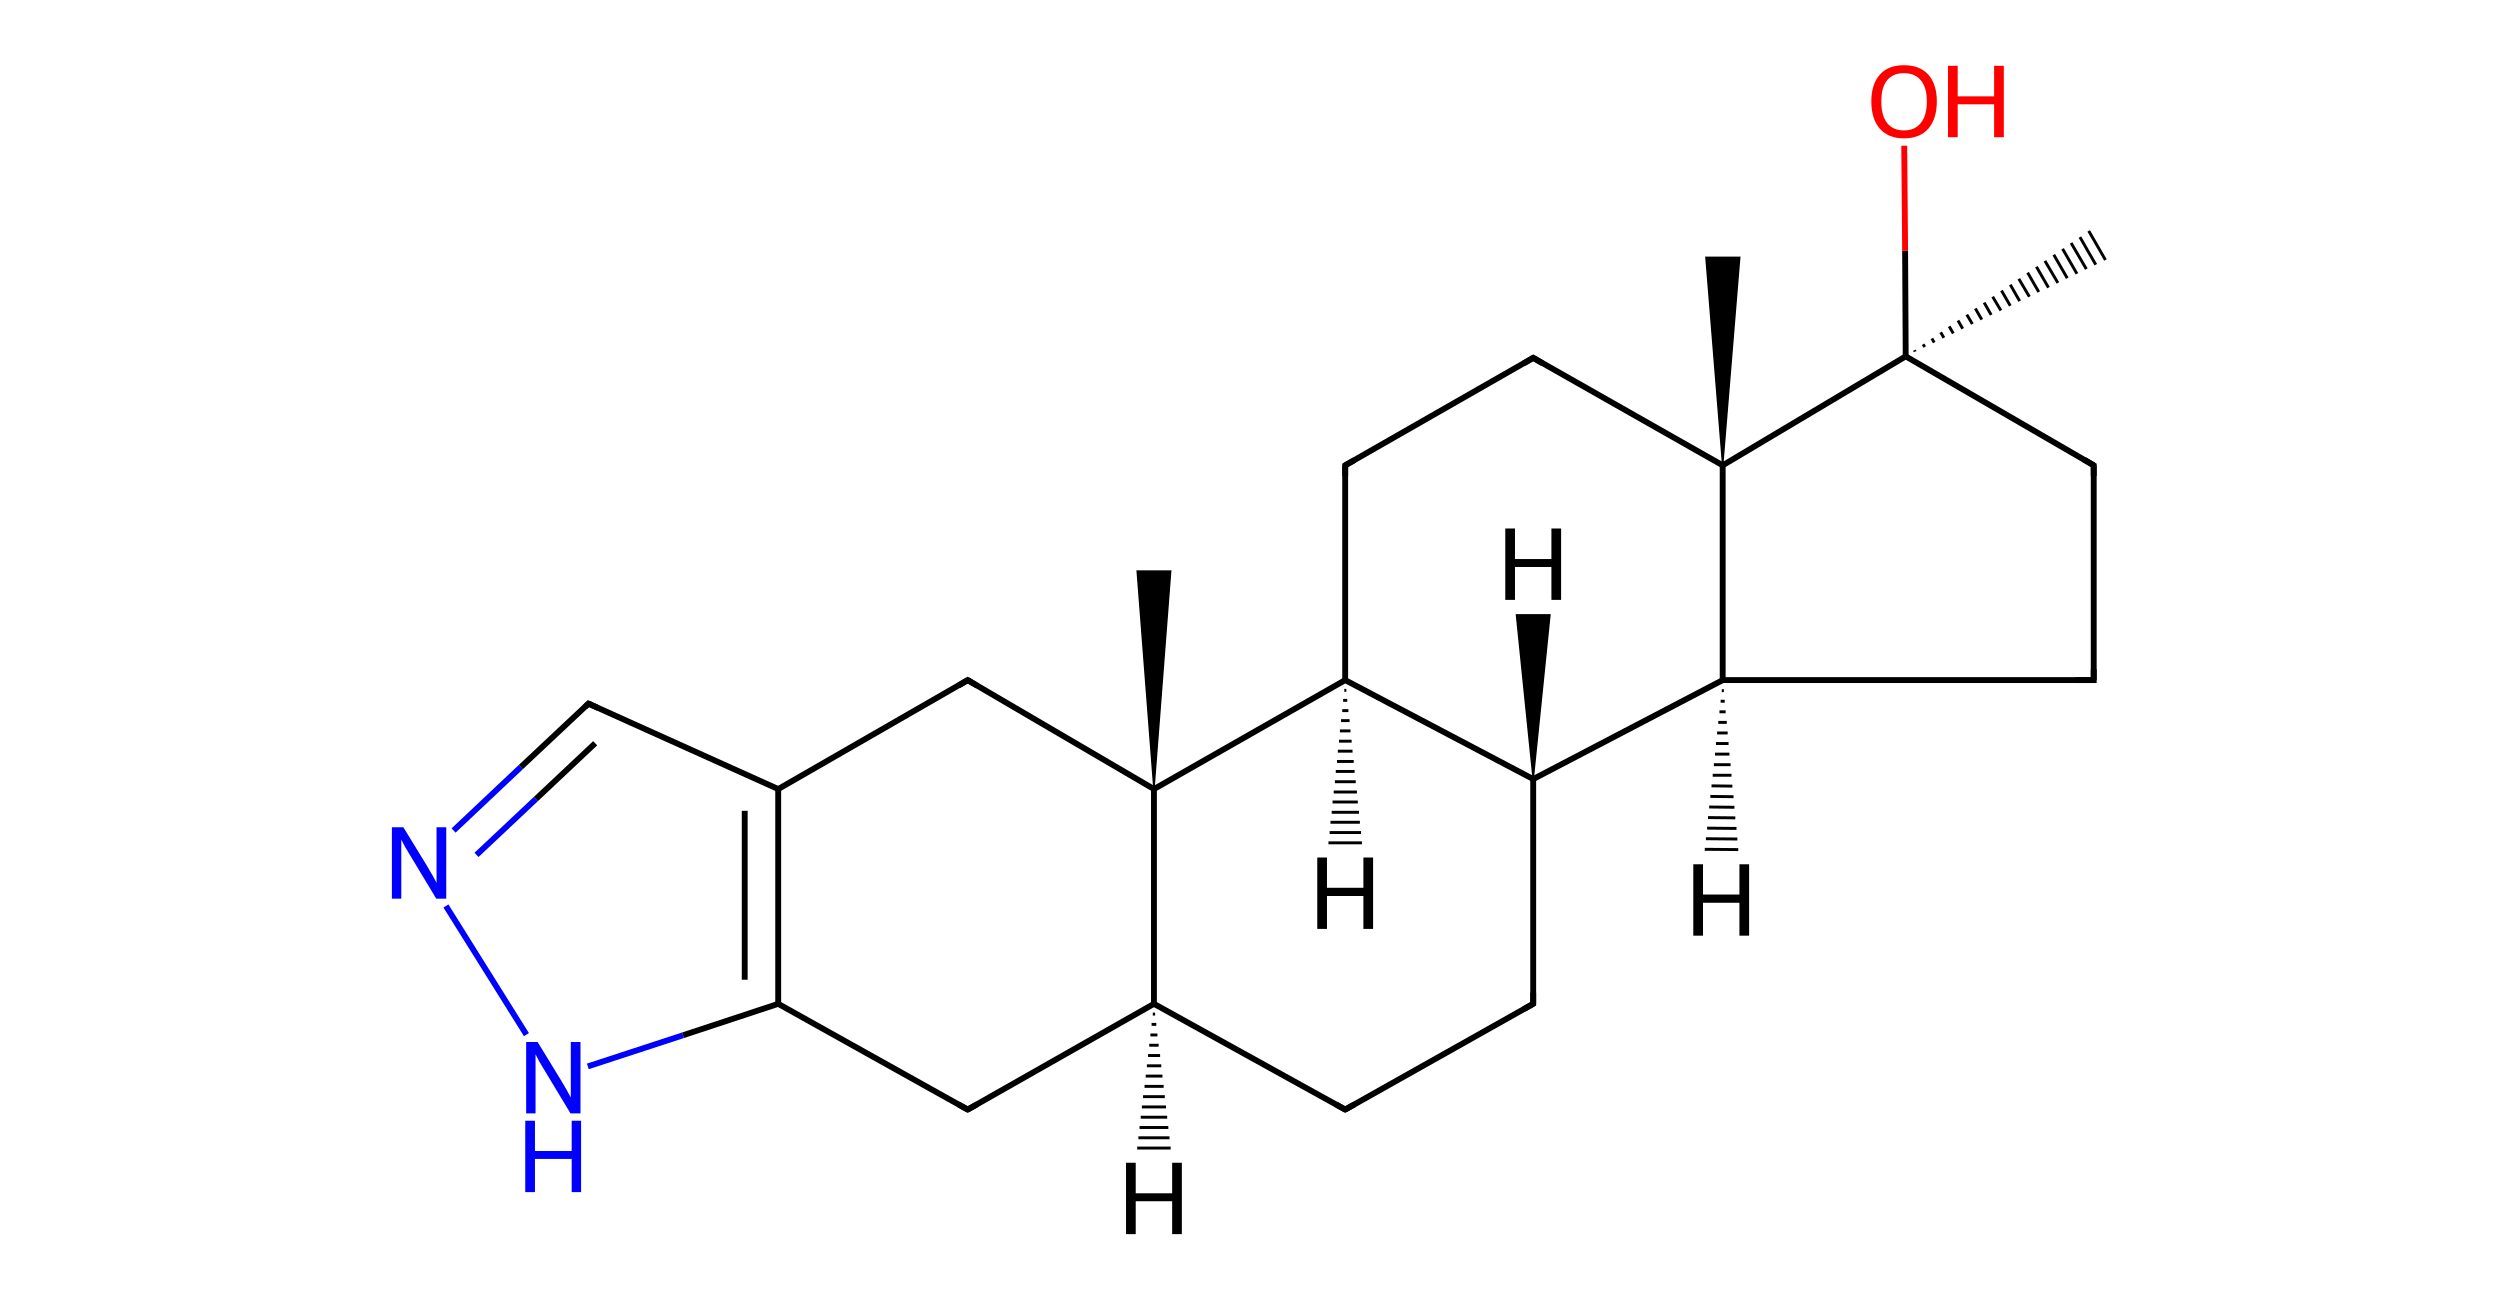 <!--?xml version='1.0' encoding='iso-8859-1'?-->
<svg version="1.1" baseProfile="full" xmlns="http://www.w3.org/2000/svg" xmlns:rdkit="http://www.rdkit.org/xml" xmlns:xlink="http://www.w3.org/1999/xlink" xml:space="preserve" width="851px" height="443px" viewBox="0 0 851 443">
<!-- END OF HEADER -->
<rect style="opacity:1.0;fill:#FFFFFF;stroke:none" width="851.0" height="443.0" x="0.0" y="0.0"> </rect>
<path class="bond-0 atom-9 atom-0" d="M 648.7,121.3 L 648.5,85.4" style="fill:none;fill-rule:evenodd;stroke:#000000;stroke-width:2.0px;stroke-linecap:butt;stroke-linejoin:miter;stroke-opacity:1"></path>
<path class="bond-0 atom-9 atom-0" d="M 648.5,85.4 L 648.2,49.6" style="fill:none;fill-rule:evenodd;stroke:#FF0000;stroke-width:2.0px;stroke-linecap:butt;stroke-linejoin:miter;stroke-opacity:1"></path>
<path class="bond-1 atom-1 atom-2" d="M 179.2,352.2 L 151.8,308.4" style="fill:none;fill-rule:evenodd;stroke:#0000FF;stroke-width:2.0px;stroke-linecap:butt;stroke-linejoin:miter;stroke-opacity:1"></path>
<path class="bond-2 atom-1 atom-21" d="M 200.1,363.0 L 232.5,352.4" style="fill:none;fill-rule:evenodd;stroke:#0000FF;stroke-width:2.0px;stroke-linecap:butt;stroke-linejoin:miter;stroke-opacity:1"></path>
<path class="bond-2 atom-1 atom-21" d="M 232.5,352.4 L 264.9,341.7" style="fill:none;fill-rule:evenodd;stroke:#000000;stroke-width:2.0px;stroke-linecap:butt;stroke-linejoin:miter;stroke-opacity:1"></path>
<path class="bond-3 atom-2 atom-23" d="M 154.4,282.7 L 177.3,261.1" style="fill:none;fill-rule:evenodd;stroke:#0000FF;stroke-width:2.0px;stroke-linecap:butt;stroke-linejoin:miter;stroke-opacity:1"></path>
<path class="bond-3 atom-2 atom-23" d="M 177.3,261.1 L 200.3,239.5" style="fill:none;fill-rule:evenodd;stroke:#000000;stroke-width:2.0px;stroke-linecap:butt;stroke-linejoin:miter;stroke-opacity:1"></path>
<path class="bond-3 atom-2 atom-23" d="M 162.2,291.0 L 182.4,272.0" style="fill:none;fill-rule:evenodd;stroke:#0000FF;stroke-width:2.0px;stroke-linecap:butt;stroke-linejoin:miter;stroke-opacity:1"></path>
<path class="bond-3 atom-2 atom-23" d="M 182.4,272.0 L 202.6,253.0" style="fill:none;fill-rule:evenodd;stroke:#000000;stroke-width:2.0px;stroke-linecap:butt;stroke-linejoin:miter;stroke-opacity:1"></path>
<path class="bond-4 atom-3 atom-4" d="M 521.9,265.2 L 457.9,231.5" style="fill:none;fill-rule:evenodd;stroke:#000000;stroke-width:2.0px;stroke-linecap:butt;stroke-linejoin:miter;stroke-opacity:1"></path>
<path class="bond-5 atom-3 atom-5" d="M 521.9,265.2 L 586.4,231.5" style="fill:none;fill-rule:evenodd;stroke:#000000;stroke-width:2.0px;stroke-linecap:butt;stroke-linejoin:miter;stroke-opacity:1"></path>
<path class="bond-6 atom-3 atom-11" d="M 521.9,265.2 L 521.9,341.7" style="fill:none;fill-rule:evenodd;stroke:#000000;stroke-width:2.0px;stroke-linecap:butt;stroke-linejoin:miter;stroke-opacity:1"></path>
<path class="bond-7 atom-3 atom-24" d="M 521.9,265.2 L 516.2,209.3 L 527.6,209.3 Z" style="fill:#000000;fill-rule:evenodd;fill-opacity:1;stroke:#000000;stroke-width:0.5px;stroke-linecap:butt;stroke-linejoin:miter;stroke-opacity:1;"></path>
<path class="bond-8 atom-4 atom-6" d="M 457.9,231.5 L 392.8,268.6" style="fill:none;fill-rule:evenodd;stroke:#000000;stroke-width:2.0px;stroke-linecap:butt;stroke-linejoin:miter;stroke-opacity:1"></path>
<path class="bond-9 atom-4 atom-10" d="M 457.9,231.5 L 457.9,158.4" style="fill:none;fill-rule:evenodd;stroke:#000000;stroke-width:2.0px;stroke-linecap:butt;stroke-linejoin:miter;stroke-opacity:1"></path>
<path class="bond-10 atom-4 atom-25" d="M 458.3,235.0 L 457.6,235.0" style="fill:none;fill-rule:evenodd;stroke:#000000;stroke-width:1.0px;stroke-linecap:butt;stroke-linejoin:miter;stroke-opacity:1"></path>
<path class="bond-10 atom-4 atom-25" d="M 458.6,238.4 L 457.2,238.4" style="fill:none;fill-rule:evenodd;stroke:#000000;stroke-width:1.0px;stroke-linecap:butt;stroke-linejoin:miter;stroke-opacity:1"></path>
<path class="bond-10 atom-4 atom-25" d="M 459.0,241.9 L 456.9,241.9" style="fill:none;fill-rule:evenodd;stroke:#000000;stroke-width:1.0px;stroke-linecap:butt;stroke-linejoin:miter;stroke-opacity:1"></path>
<path class="bond-10 atom-4 atom-25" d="M 459.4,245.3 L 456.5,245.3" style="fill:none;fill-rule:evenodd;stroke:#000000;stroke-width:1.0px;stroke-linecap:butt;stroke-linejoin:miter;stroke-opacity:1"></path>
<path class="bond-10 atom-4 atom-25" d="M 459.7,248.8 L 456.1,248.8" style="fill:none;fill-rule:evenodd;stroke:#000000;stroke-width:1.0px;stroke-linecap:butt;stroke-linejoin:miter;stroke-opacity:1"></path>
<path class="bond-10 atom-4 atom-25" d="M 460.1,252.3 L 455.8,252.3" style="fill:none;fill-rule:evenodd;stroke:#000000;stroke-width:1.0px;stroke-linecap:butt;stroke-linejoin:miter;stroke-opacity:1"></path>
<path class="bond-10 atom-4 atom-25" d="M 460.4,255.7 L 455.4,255.7" style="fill:none;fill-rule:evenodd;stroke:#000000;stroke-width:1.0px;stroke-linecap:butt;stroke-linejoin:miter;stroke-opacity:1"></path>
<path class="bond-10 atom-4 atom-25" d="M 460.8,259.2 L 455.1,259.2" style="fill:none;fill-rule:evenodd;stroke:#000000;stroke-width:1.0px;stroke-linecap:butt;stroke-linejoin:miter;stroke-opacity:1"></path>
<path class="bond-10 atom-4 atom-25" d="M 461.1,262.6 L 454.7,262.6" style="fill:none;fill-rule:evenodd;stroke:#000000;stroke-width:1.0px;stroke-linecap:butt;stroke-linejoin:miter;stroke-opacity:1"></path>
<path class="bond-10 atom-4 atom-25" d="M 461.5,266.1 L 454.4,266.1" style="fill:none;fill-rule:evenodd;stroke:#000000;stroke-width:1.0px;stroke-linecap:butt;stroke-linejoin:miter;stroke-opacity:1"></path>
<path class="bond-10 atom-4 atom-25" d="M 461.9,269.6 L 454.0,269.6" style="fill:none;fill-rule:evenodd;stroke:#000000;stroke-width:1.0px;stroke-linecap:butt;stroke-linejoin:miter;stroke-opacity:1"></path>
<path class="bond-10 atom-4 atom-25" d="M 462.2,273.0 L 453.6,273.0" style="fill:none;fill-rule:evenodd;stroke:#000000;stroke-width:1.0px;stroke-linecap:butt;stroke-linejoin:miter;stroke-opacity:1"></path>
<path class="bond-10 atom-4 atom-25" d="M 462.6,276.5 L 453.3,276.5" style="fill:none;fill-rule:evenodd;stroke:#000000;stroke-width:1.0px;stroke-linecap:butt;stroke-linejoin:miter;stroke-opacity:1"></path>
<path class="bond-10 atom-4 atom-25" d="M 462.9,279.9 L 452.9,279.9" style="fill:none;fill-rule:evenodd;stroke:#000000;stroke-width:1.0px;stroke-linecap:butt;stroke-linejoin:miter;stroke-opacity:1"></path>
<path class="bond-10 atom-4 atom-25" d="M 463.3,283.4 L 452.6,283.4" style="fill:none;fill-rule:evenodd;stroke:#000000;stroke-width:1.0px;stroke-linecap:butt;stroke-linejoin:miter;stroke-opacity:1"></path>
<path class="bond-10 atom-4 atom-25" d="M 463.6,286.9 L 452.2,286.9" style="fill:none;fill-rule:evenodd;stroke:#000000;stroke-width:1.0px;stroke-linecap:butt;stroke-linejoin:miter;stroke-opacity:1"></path>
<path class="bond-11 atom-5 atom-7" d="M 586.4,231.5 L 586.4,158.4" style="fill:none;fill-rule:evenodd;stroke:#000000;stroke-width:2.0px;stroke-linecap:butt;stroke-linejoin:miter;stroke-opacity:1"></path>
<path class="bond-12 atom-5 atom-13" d="M 586.4,231.5 L 712.7,231.5" style="fill:none;fill-rule:evenodd;stroke:#000000;stroke-width:2.0px;stroke-linecap:butt;stroke-linejoin:miter;stroke-opacity:1"></path>
<path class="bond-13 atom-5 atom-26" d="M 586.8,235.1 L 586.1,235.1" style="fill:none;fill-rule:evenodd;stroke:#000000;stroke-width:1.0px;stroke-linecap:butt;stroke-linejoin:miter;stroke-opacity:1"></path>
<path class="bond-13 atom-5 atom-26" d="M 587.1,238.7 L 585.7,238.7" style="fill:none;fill-rule:evenodd;stroke:#000000;stroke-width:1.0px;stroke-linecap:butt;stroke-linejoin:miter;stroke-opacity:1"></path>
<path class="bond-13 atom-5 atom-26" d="M 587.4,242.3 L 585.3,242.3" style="fill:none;fill-rule:evenodd;stroke:#000000;stroke-width:1.0px;stroke-linecap:butt;stroke-linejoin:miter;stroke-opacity:1"></path>
<path class="bond-13 atom-5 atom-26" d="M 587.8,245.9 L 584.9,245.9" style="fill:none;fill-rule:evenodd;stroke:#000000;stroke-width:1.0px;stroke-linecap:butt;stroke-linejoin:miter;stroke-opacity:1"></path>
<path class="bond-13 atom-5 atom-26" d="M 588.1,249.5 L 584.5,249.5" style="fill:none;fill-rule:evenodd;stroke:#000000;stroke-width:1.0px;stroke-linecap:butt;stroke-linejoin:miter;stroke-opacity:1"></path>
<path class="bond-13 atom-5 atom-26" d="M 588.4,253.1 L 584.1,253.1" style="fill:none;fill-rule:evenodd;stroke:#000000;stroke-width:1.0px;stroke-linecap:butt;stroke-linejoin:miter;stroke-opacity:1"></path>
<path class="bond-13 atom-5 atom-26" d="M 588.7,256.7 L 583.8,256.7" style="fill:none;fill-rule:evenodd;stroke:#000000;stroke-width:1.0px;stroke-linecap:butt;stroke-linejoin:miter;stroke-opacity:1"></path>
<path class="bond-13 atom-5 atom-26" d="M 589.1,260.3 L 583.4,260.3" style="fill:none;fill-rule:evenodd;stroke:#000000;stroke-width:1.0px;stroke-linecap:butt;stroke-linejoin:miter;stroke-opacity:1"></path>
<path class="bond-13 atom-5 atom-26" d="M 589.4,263.9 L 583.0,263.9" style="fill:none;fill-rule:evenodd;stroke:#000000;stroke-width:1.0px;stroke-linecap:butt;stroke-linejoin:miter;stroke-opacity:1"></path>
<path class="bond-13 atom-5 atom-26" d="M 589.7,267.6 L 582.6,267.5" style="fill:none;fill-rule:evenodd;stroke:#000000;stroke-width:1.0px;stroke-linecap:butt;stroke-linejoin:miter;stroke-opacity:1"></path>
<path class="bond-13 atom-5 atom-26" d="M 590.1,271.2 L 582.2,271.1" style="fill:none;fill-rule:evenodd;stroke:#000000;stroke-width:1.0px;stroke-linecap:butt;stroke-linejoin:miter;stroke-opacity:1"></path>
<path class="bond-13 atom-5 atom-26" d="M 590.4,274.8 L 581.8,274.7" style="fill:none;fill-rule:evenodd;stroke:#000000;stroke-width:1.0px;stroke-linecap:butt;stroke-linejoin:miter;stroke-opacity:1"></path>
<path class="bond-13 atom-5 atom-26" d="M 590.7,278.4 L 581.4,278.3" style="fill:none;fill-rule:evenodd;stroke:#000000;stroke-width:1.0px;stroke-linecap:butt;stroke-linejoin:miter;stroke-opacity:1"></path>
<path class="bond-13 atom-5 atom-26" d="M 591.1,282.0 L 581.1,281.9" style="fill:none;fill-rule:evenodd;stroke:#000000;stroke-width:1.0px;stroke-linecap:butt;stroke-linejoin:miter;stroke-opacity:1"></path>
<path class="bond-13 atom-5 atom-26" d="M 591.4,285.6 L 580.7,285.5" style="fill:none;fill-rule:evenodd;stroke:#000000;stroke-width:1.0px;stroke-linecap:butt;stroke-linejoin:miter;stroke-opacity:1"></path>
<path class="bond-13 atom-5 atom-26" d="M 591.7,289.2 L 580.3,289.1" style="fill:none;fill-rule:evenodd;stroke:#000000;stroke-width:1.0px;stroke-linecap:butt;stroke-linejoin:miter;stroke-opacity:1"></path>
<path class="bond-14 atom-6 atom-8" d="M 392.8,268.6 L 392.8,341.7" style="fill:none;fill-rule:evenodd;stroke:#000000;stroke-width:2.0px;stroke-linecap:butt;stroke-linejoin:miter;stroke-opacity:1"></path>
<path class="bond-15 atom-6 atom-15" d="M 392.8,268.6 L 329.4,231.5" style="fill:none;fill-rule:evenodd;stroke:#000000;stroke-width:2.0px;stroke-linecap:butt;stroke-linejoin:miter;stroke-opacity:1"></path>
<path class="bond-16 atom-6 atom-19" d="M 392.8,268.6 L 387.1,194.4 L 398.5,194.4 Z" style="fill:#000000;fill-rule:evenodd;fill-opacity:1;stroke:#000000;stroke-width:0.5px;stroke-linecap:butt;stroke-linejoin:miter;stroke-opacity:1;"></path>
<path class="bond-17 atom-7 atom-9" d="M 586.4,158.4 L 648.7,121.3" style="fill:none;fill-rule:evenodd;stroke:#000000;stroke-width:2.0px;stroke-linecap:butt;stroke-linejoin:miter;stroke-opacity:1"></path>
<path class="bond-18 atom-7 atom-12" d="M 586.4,158.4 L 521.9,121.8" style="fill:none;fill-rule:evenodd;stroke:#000000;stroke-width:2.0px;stroke-linecap:butt;stroke-linejoin:miter;stroke-opacity:1"></path>
<path class="bond-19 atom-7 atom-20" d="M 586.4,158.4 L 580.7,87.6 L 592.2,87.6 Z" style="fill:#000000;fill-rule:evenodd;fill-opacity:1;stroke:#000000;stroke-width:0.5px;stroke-linecap:butt;stroke-linejoin:miter;stroke-opacity:1;"></path>
<path class="bond-20 atom-8 atom-14" d="M 392.8,341.7 L 457.9,377.7" style="fill:none;fill-rule:evenodd;stroke:#000000;stroke-width:2.0px;stroke-linecap:butt;stroke-linejoin:miter;stroke-opacity:1"></path>
<path class="bond-21 atom-8 atom-17" d="M 392.8,341.7 L 329.4,377.7" style="fill:none;fill-rule:evenodd;stroke:#000000;stroke-width:2.0px;stroke-linecap:butt;stroke-linejoin:miter;stroke-opacity:1"></path>
<path class="bond-22 atom-8 atom-27" d="M 393.2,345.2 L 392.4,345.2" style="fill:none;fill-rule:evenodd;stroke:#000000;stroke-width:1.0px;stroke-linecap:butt;stroke-linejoin:miter;stroke-opacity:1"></path>
<path class="bond-22 atom-8 atom-27" d="M 393.6,348.7 L 392.0,348.7" style="fill:none;fill-rule:evenodd;stroke:#000000;stroke-width:1.0px;stroke-linecap:butt;stroke-linejoin:miter;stroke-opacity:1"></path>
<path class="bond-22 atom-8 atom-27" d="M 394.0,352.3 L 391.6,352.3" style="fill:none;fill-rule:evenodd;stroke:#000000;stroke-width:1.0px;stroke-linecap:butt;stroke-linejoin:miter;stroke-opacity:1"></path>
<path class="bond-22 atom-8 atom-27" d="M 394.4,355.8 L 391.2,355.8" style="fill:none;fill-rule:evenodd;stroke:#000000;stroke-width:1.0px;stroke-linecap:butt;stroke-linejoin:miter;stroke-opacity:1"></path>
<path class="bond-22 atom-8 atom-27" d="M 394.9,359.3 L 390.8,359.3" style="fill:none;fill-rule:evenodd;stroke:#000000;stroke-width:1.0px;stroke-linecap:butt;stroke-linejoin:miter;stroke-opacity:1"></path>
<path class="bond-22 atom-8 atom-27" d="M 395.3,362.8 L 390.4,362.8" style="fill:none;fill-rule:evenodd;stroke:#000000;stroke-width:1.0px;stroke-linecap:butt;stroke-linejoin:miter;stroke-opacity:1"></path>
<path class="bond-22 atom-8 atom-27" d="M 395.7,366.3 L 390.0,366.3" style="fill:none;fill-rule:evenodd;stroke:#000000;stroke-width:1.0px;stroke-linecap:butt;stroke-linejoin:miter;stroke-opacity:1"></path>
<path class="bond-22 atom-8 atom-27" d="M 396.1,369.8 L 389.6,369.8" style="fill:none;fill-rule:evenodd;stroke:#000000;stroke-width:1.0px;stroke-linecap:butt;stroke-linejoin:miter;stroke-opacity:1"></path>
<path class="bond-22 atom-8 atom-27" d="M 396.5,373.3 L 389.1,373.3" style="fill:none;fill-rule:evenodd;stroke:#000000;stroke-width:1.0px;stroke-linecap:butt;stroke-linejoin:miter;stroke-opacity:1"></path>
<path class="bond-22 atom-8 atom-27" d="M 396.9,376.8 L 388.7,376.8" style="fill:none;fill-rule:evenodd;stroke:#000000;stroke-width:1.0px;stroke-linecap:butt;stroke-linejoin:miter;stroke-opacity:1"></path>
<path class="bond-22 atom-8 atom-27" d="M 397.3,380.3 L 388.3,380.3" style="fill:none;fill-rule:evenodd;stroke:#000000;stroke-width:1.0px;stroke-linecap:butt;stroke-linejoin:miter;stroke-opacity:1"></path>
<path class="bond-22 atom-8 atom-27" d="M 397.7,383.8 L 387.9,383.8" style="fill:none;fill-rule:evenodd;stroke:#000000;stroke-width:1.0px;stroke-linecap:butt;stroke-linejoin:miter;stroke-opacity:1"></path>
<path class="bond-22 atom-8 atom-27" d="M 398.1,387.3 L 387.5,387.3" style="fill:none;fill-rule:evenodd;stroke:#000000;stroke-width:1.0px;stroke-linecap:butt;stroke-linejoin:miter;stroke-opacity:1"></path>
<path class="bond-22 atom-8 atom-27" d="M 398.5,390.8 L 387.1,390.8" style="fill:none;fill-rule:evenodd;stroke:#000000;stroke-width:1.0px;stroke-linecap:butt;stroke-linejoin:miter;stroke-opacity:1"></path>
<path class="bond-23 atom-9 atom-16" d="M 648.7,121.3 L 712.7,158.4" style="fill:none;fill-rule:evenodd;stroke:#000000;stroke-width:2.0px;stroke-linecap:butt;stroke-linejoin:miter;stroke-opacity:1"></path>
<path class="bond-24 atom-9 atom-22" d="M 651.7,119.2 L 651.9,119.7" style="fill:none;fill-rule:evenodd;stroke:#000000;stroke-width:1.0px;stroke-linecap:butt;stroke-linejoin:miter;stroke-opacity:1"></path>
<path class="bond-24 atom-9 atom-22" d="M 654.6,117.2 L 655.2,118.1" style="fill:none;fill-rule:evenodd;stroke:#000000;stroke-width:1.0px;stroke-linecap:butt;stroke-linejoin:miter;stroke-opacity:1"></path>
<path class="bond-24 atom-9 atom-22" d="M 657.6,115.2 L 658.4,116.6" style="fill:none;fill-rule:evenodd;stroke:#000000;stroke-width:1.0px;stroke-linecap:butt;stroke-linejoin:miter;stroke-opacity:1"></path>
<path class="bond-24 atom-9 atom-22" d="M 660.6,113.1 L 661.7,115.0" style="fill:none;fill-rule:evenodd;stroke:#000000;stroke-width:1.0px;stroke-linecap:butt;stroke-linejoin:miter;stroke-opacity:1"></path>
<path class="bond-24 atom-9 atom-22" d="M 663.5,111.1 L 664.9,113.5" style="fill:none;fill-rule:evenodd;stroke:#000000;stroke-width:1.0px;stroke-linecap:butt;stroke-linejoin:miter;stroke-opacity:1"></path>
<path class="bond-24 atom-9 atom-22" d="M 666.5,109.1 L 668.1,111.9" style="fill:none;fill-rule:evenodd;stroke:#000000;stroke-width:1.0px;stroke-linecap:butt;stroke-linejoin:miter;stroke-opacity:1"></path>
<path class="bond-24 atom-9 atom-22" d="M 669.5,107.1 L 671.4,110.3" style="fill:none;fill-rule:evenodd;stroke:#000000;stroke-width:1.0px;stroke-linecap:butt;stroke-linejoin:miter;stroke-opacity:1"></path>
<path class="bond-24 atom-9 atom-22" d="M 672.4,105.0 L 674.6,108.8" style="fill:none;fill-rule:evenodd;stroke:#000000;stroke-width:1.0px;stroke-linecap:butt;stroke-linejoin:miter;stroke-opacity:1"></path>
<path class="bond-24 atom-9 atom-22" d="M 675.4,103.0 L 677.8,107.2" style="fill:none;fill-rule:evenodd;stroke:#000000;stroke-width:1.0px;stroke-linecap:butt;stroke-linejoin:miter;stroke-opacity:1"></path>
<path class="bond-24 atom-9 atom-22" d="M 678.3,101.0 L 681.1,105.7" style="fill:none;fill-rule:evenodd;stroke:#000000;stroke-width:1.0px;stroke-linecap:butt;stroke-linejoin:miter;stroke-opacity:1"></path>
<path class="bond-24 atom-9 atom-22" d="M 681.3,98.9 L 684.3,104.1" style="fill:none;fill-rule:evenodd;stroke:#000000;stroke-width:1.0px;stroke-linecap:butt;stroke-linejoin:miter;stroke-opacity:1"></path>
<path class="bond-24 atom-9 atom-22" d="M 684.3,96.9 L 687.5,102.5" style="fill:none;fill-rule:evenodd;stroke:#000000;stroke-width:1.0px;stroke-linecap:butt;stroke-linejoin:miter;stroke-opacity:1"></path>
<path class="bond-24 atom-9 atom-22" d="M 687.2,94.9 L 690.8,101.0" style="fill:none;fill-rule:evenodd;stroke:#000000;stroke-width:1.0px;stroke-linecap:butt;stroke-linejoin:miter;stroke-opacity:1"></path>
<path class="bond-24 atom-9 atom-22" d="M 690.2,92.8 L 694.0,99.4" style="fill:none;fill-rule:evenodd;stroke:#000000;stroke-width:1.0px;stroke-linecap:butt;stroke-linejoin:miter;stroke-opacity:1"></path>
<path class="bond-24 atom-9 atom-22" d="M 693.2,90.8 L 697.3,97.9" style="fill:none;fill-rule:evenodd;stroke:#000000;stroke-width:1.0px;stroke-linecap:butt;stroke-linejoin:miter;stroke-opacity:1"></path>
<path class="bond-24 atom-9 atom-22" d="M 696.1,88.8 L 700.5,96.3" style="fill:none;fill-rule:evenodd;stroke:#000000;stroke-width:1.0px;stroke-linecap:butt;stroke-linejoin:miter;stroke-opacity:1"></path>
<path class="bond-24 atom-9 atom-22" d="M 699.1,86.7 L 703.7,94.7" style="fill:none;fill-rule:evenodd;stroke:#000000;stroke-width:1.0px;stroke-linecap:butt;stroke-linejoin:miter;stroke-opacity:1"></path>
<path class="bond-24 atom-9 atom-22" d="M 702.1,84.7 L 707.0,93.2" style="fill:none;fill-rule:evenodd;stroke:#000000;stroke-width:1.0px;stroke-linecap:butt;stroke-linejoin:miter;stroke-opacity:1"></path>
<path class="bond-24 atom-9 atom-22" d="M 705.0,82.7 L 710.2,91.6" style="fill:none;fill-rule:evenodd;stroke:#000000;stroke-width:1.0px;stroke-linecap:butt;stroke-linejoin:miter;stroke-opacity:1"></path>
<path class="bond-24 atom-9 atom-22" d="M 708.0,80.7 L 713.4,90.1" style="fill:none;fill-rule:evenodd;stroke:#000000;stroke-width:1.0px;stroke-linecap:butt;stroke-linejoin:miter;stroke-opacity:1"></path>
<path class="bond-24 atom-9 atom-22" d="M 711.0,78.6 L 716.7,88.5" style="fill:none;fill-rule:evenodd;stroke:#000000;stroke-width:1.0px;stroke-linecap:butt;stroke-linejoin:miter;stroke-opacity:1"></path>
<path class="bond-25 atom-10 atom-12" d="M 457.9,158.4 L 521.9,121.8" style="fill:none;fill-rule:evenodd;stroke:#000000;stroke-width:2.0px;stroke-linecap:butt;stroke-linejoin:miter;stroke-opacity:1"></path>
<path class="bond-26 atom-11 atom-14" d="M 521.9,341.7 L 457.9,377.7" style="fill:none;fill-rule:evenodd;stroke:#000000;stroke-width:2.0px;stroke-linecap:butt;stroke-linejoin:miter;stroke-opacity:1"></path>
<path class="bond-27 atom-13 atom-16" d="M 712.7,231.5 L 712.7,158.4" style="fill:none;fill-rule:evenodd;stroke:#000000;stroke-width:2.0px;stroke-linecap:butt;stroke-linejoin:miter;stroke-opacity:1"></path>
<path class="bond-28 atom-15 atom-18" d="M 329.4,231.5 L 264.9,268.6" style="fill:none;fill-rule:evenodd;stroke:#000000;stroke-width:2.0px;stroke-linecap:butt;stroke-linejoin:miter;stroke-opacity:1"></path>
<path class="bond-29 atom-17 atom-21" d="M 329.4,377.7 L 264.9,341.7" style="fill:none;fill-rule:evenodd;stroke:#000000;stroke-width:2.0px;stroke-linecap:butt;stroke-linejoin:miter;stroke-opacity:1"></path>
<path class="bond-30 atom-18 atom-21" d="M 264.9,268.6 L 264.9,341.7" style="fill:none;fill-rule:evenodd;stroke:#000000;stroke-width:2.0px;stroke-linecap:butt;stroke-linejoin:miter;stroke-opacity:1"></path>
<path class="bond-30 atom-18 atom-21" d="M 253.5,276.0 L 253.5,333.5" style="fill:none;fill-rule:evenodd;stroke:#000000;stroke-width:2.0px;stroke-linecap:butt;stroke-linejoin:miter;stroke-opacity:1"></path>
<path class="bond-31 atom-18 atom-23" d="M 264.9,268.6 L 200.3,239.5" style="fill:none;fill-rule:evenodd;stroke:#000000;stroke-width:2.0px;stroke-linecap:butt;stroke-linejoin:miter;stroke-opacity:1"></path>
<path d="M 457.9,162.0 L 457.9,158.4 L 461.1,156.6" style="fill:none;stroke:#000000;stroke-width:2.0px;stroke-linecap:butt;stroke-linejoin:miter;stroke-opacity:1;"></path>
<path d="M 521.9,337.9 L 521.9,341.7 L 518.7,343.5" style="fill:none;stroke:#000000;stroke-width:2.0px;stroke-linecap:butt;stroke-linejoin:miter;stroke-opacity:1;"></path>
<path d="M 525.1,123.7 L 521.9,121.8 L 518.7,123.7" style="fill:none;stroke:#000000;stroke-width:2.0px;stroke-linecap:butt;stroke-linejoin:miter;stroke-opacity:1;"></path>
<path d="M 706.4,231.5 L 712.7,231.5 L 712.7,227.8" style="fill:none;stroke:#000000;stroke-width:2.0px;stroke-linecap:butt;stroke-linejoin:miter;stroke-opacity:1;"></path>
<path d="M 454.7,375.9 L 457.9,377.7 L 461.1,375.9" style="fill:none;stroke:#000000;stroke-width:2.0px;stroke-linecap:butt;stroke-linejoin:miter;stroke-opacity:1;"></path>
<path d="M 332.6,233.4 L 329.4,231.5 L 326.2,233.4" style="fill:none;stroke:#000000;stroke-width:2.0px;stroke-linecap:butt;stroke-linejoin:miter;stroke-opacity:1;"></path>
<path d="M 709.5,156.5 L 712.7,158.4 L 712.7,162.0" style="fill:none;stroke:#000000;stroke-width:2.0px;stroke-linecap:butt;stroke-linejoin:miter;stroke-opacity:1;"></path>
<path d="M 332.6,375.9 L 329.4,377.7 L 326.2,375.9" style="fill:none;stroke:#000000;stroke-width:2.0px;stroke-linecap:butt;stroke-linejoin:miter;stroke-opacity:1;"></path>
<path d="M 199.2,240.6 L 200.3,239.5 L 203.6,241.0" style="fill:none;stroke:#000000;stroke-width:2.0px;stroke-linecap:butt;stroke-linejoin:miter;stroke-opacity:1;"></path>
<path class="atom-0" d="M 637.0 34.5
Q 637.0 28.7, 639.9 25.4
Q 642.7 22.2, 648.1 22.2
Q 653.5 22.2, 656.4 25.4
Q 659.3 28.7, 659.3 34.5
Q 659.3 40.4, 656.4 43.8
Q 653.5 47.1, 648.1 47.1
Q 642.8 47.1, 639.9 43.8
Q 637.0 40.5, 637.0 34.5
M 648.1 44.4
Q 651.8 44.4, 653.8 41.9
Q 655.9 39.4, 655.9 34.5
Q 655.9 29.7, 653.8 27.3
Q 651.8 24.9, 648.1 24.9
Q 644.4 24.9, 642.4 27.3
Q 640.4 29.7, 640.4 34.5
Q 640.4 39.4, 642.4 41.9
Q 644.4 44.4, 648.1 44.4
" fill="#FF0000"></path>
<path class="atom-0" d="M 663.1 22.4
L 666.4 22.4
L 666.4 32.8
L 678.8 32.8
L 678.8 22.4
L 682.1 22.4
L 682.1 46.7
L 678.8 46.7
L 678.8 35.5
L 666.4 35.5
L 666.4 46.7
L 663.1 46.7
L 663.1 22.4
" fill="#FF0000"></path>
<path class="atom-1" d="M 183.0 354.7
L 190.9 367.6
Q 191.7 368.9, 193.0 371.2
Q 194.3 373.5, 194.3 373.6
L 194.3 354.7
L 197.6 354.7
L 197.6 379.0
L 194.2 379.0
L 185.7 364.9
Q 184.7 363.3, 183.6 361.4
Q 182.6 359.5, 182.3 358.9
L 182.3 379.0
L 179.1 379.0
L 179.1 354.7
L 183.0 354.7
" fill="#0000FF"></path>
<path class="atom-1" d="M 178.8 381.5
L 182.1 381.5
L 182.1 391.8
L 194.6 391.8
L 194.6 381.5
L 197.8 381.5
L 197.8 405.8
L 194.6 405.8
L 194.6 394.5
L 182.1 394.5
L 182.1 405.8
L 178.8 405.8
L 178.8 381.5
" fill="#0000FF"></path>
<path class="atom-2" d="M 137.3 281.6
L 145.2 294.5
Q 146.0 295.8, 147.3 298.1
Q 148.6 300.4, 148.6 300.5
L 148.6 281.6
L 151.9 281.6
L 151.9 305.9
L 148.5 305.9
L 140.0 291.8
Q 139.0 290.2, 137.9 288.3
Q 136.9 286.4, 136.6 285.8
L 136.6 305.9
L 133.4 305.9
L 133.4 281.6
L 137.3 281.6
" fill="#0000FF"></path>
<path class="atom-24" d="M 512.4 179.9
L 515.7 179.9
L 515.7 190.3
L 528.1 190.3
L 528.1 179.9
L 531.4 179.9
L 531.4 204.2
L 528.1 204.2
L 528.1 193.0
L 515.7 193.0
L 515.7 204.2
L 512.4 204.2
L 512.4 179.9
" fill="#000000"></path>
<path class="atom-25" d="M 448.4 291.9
L 451.7 291.9
L 451.7 302.2
L 464.1 302.2
L 464.1 291.9
L 467.4 291.9
L 467.4 316.2
L 464.1 316.2
L 464.1 305.0
L 451.7 305.0
L 451.7 316.2
L 448.4 316.2
L 448.4 291.9
" fill="#000000"></path>
<path class="atom-26" d="M 576.4 294.2
L 579.7 294.2
L 579.7 304.5
L 592.1 304.5
L 592.1 294.2
L 595.4 294.2
L 595.4 318.5
L 592.1 318.5
L 592.1 307.3
L 579.7 307.3
L 579.7 318.5
L 576.4 318.5
L 576.4 294.2
" fill="#000000"></path>
<path class="atom-27" d="M 383.3 395.8
L 386.6 395.8
L 386.6 406.2
L 399.0 406.2
L 399.0 395.8
L 402.3 395.8
L 402.3 420.1
L 399.0 420.1
L 399.0 408.9
L 386.6 408.9
L 386.6 420.1
L 383.3 420.1
L 383.3 395.8
" fill="#000000"></path>
</svg>
